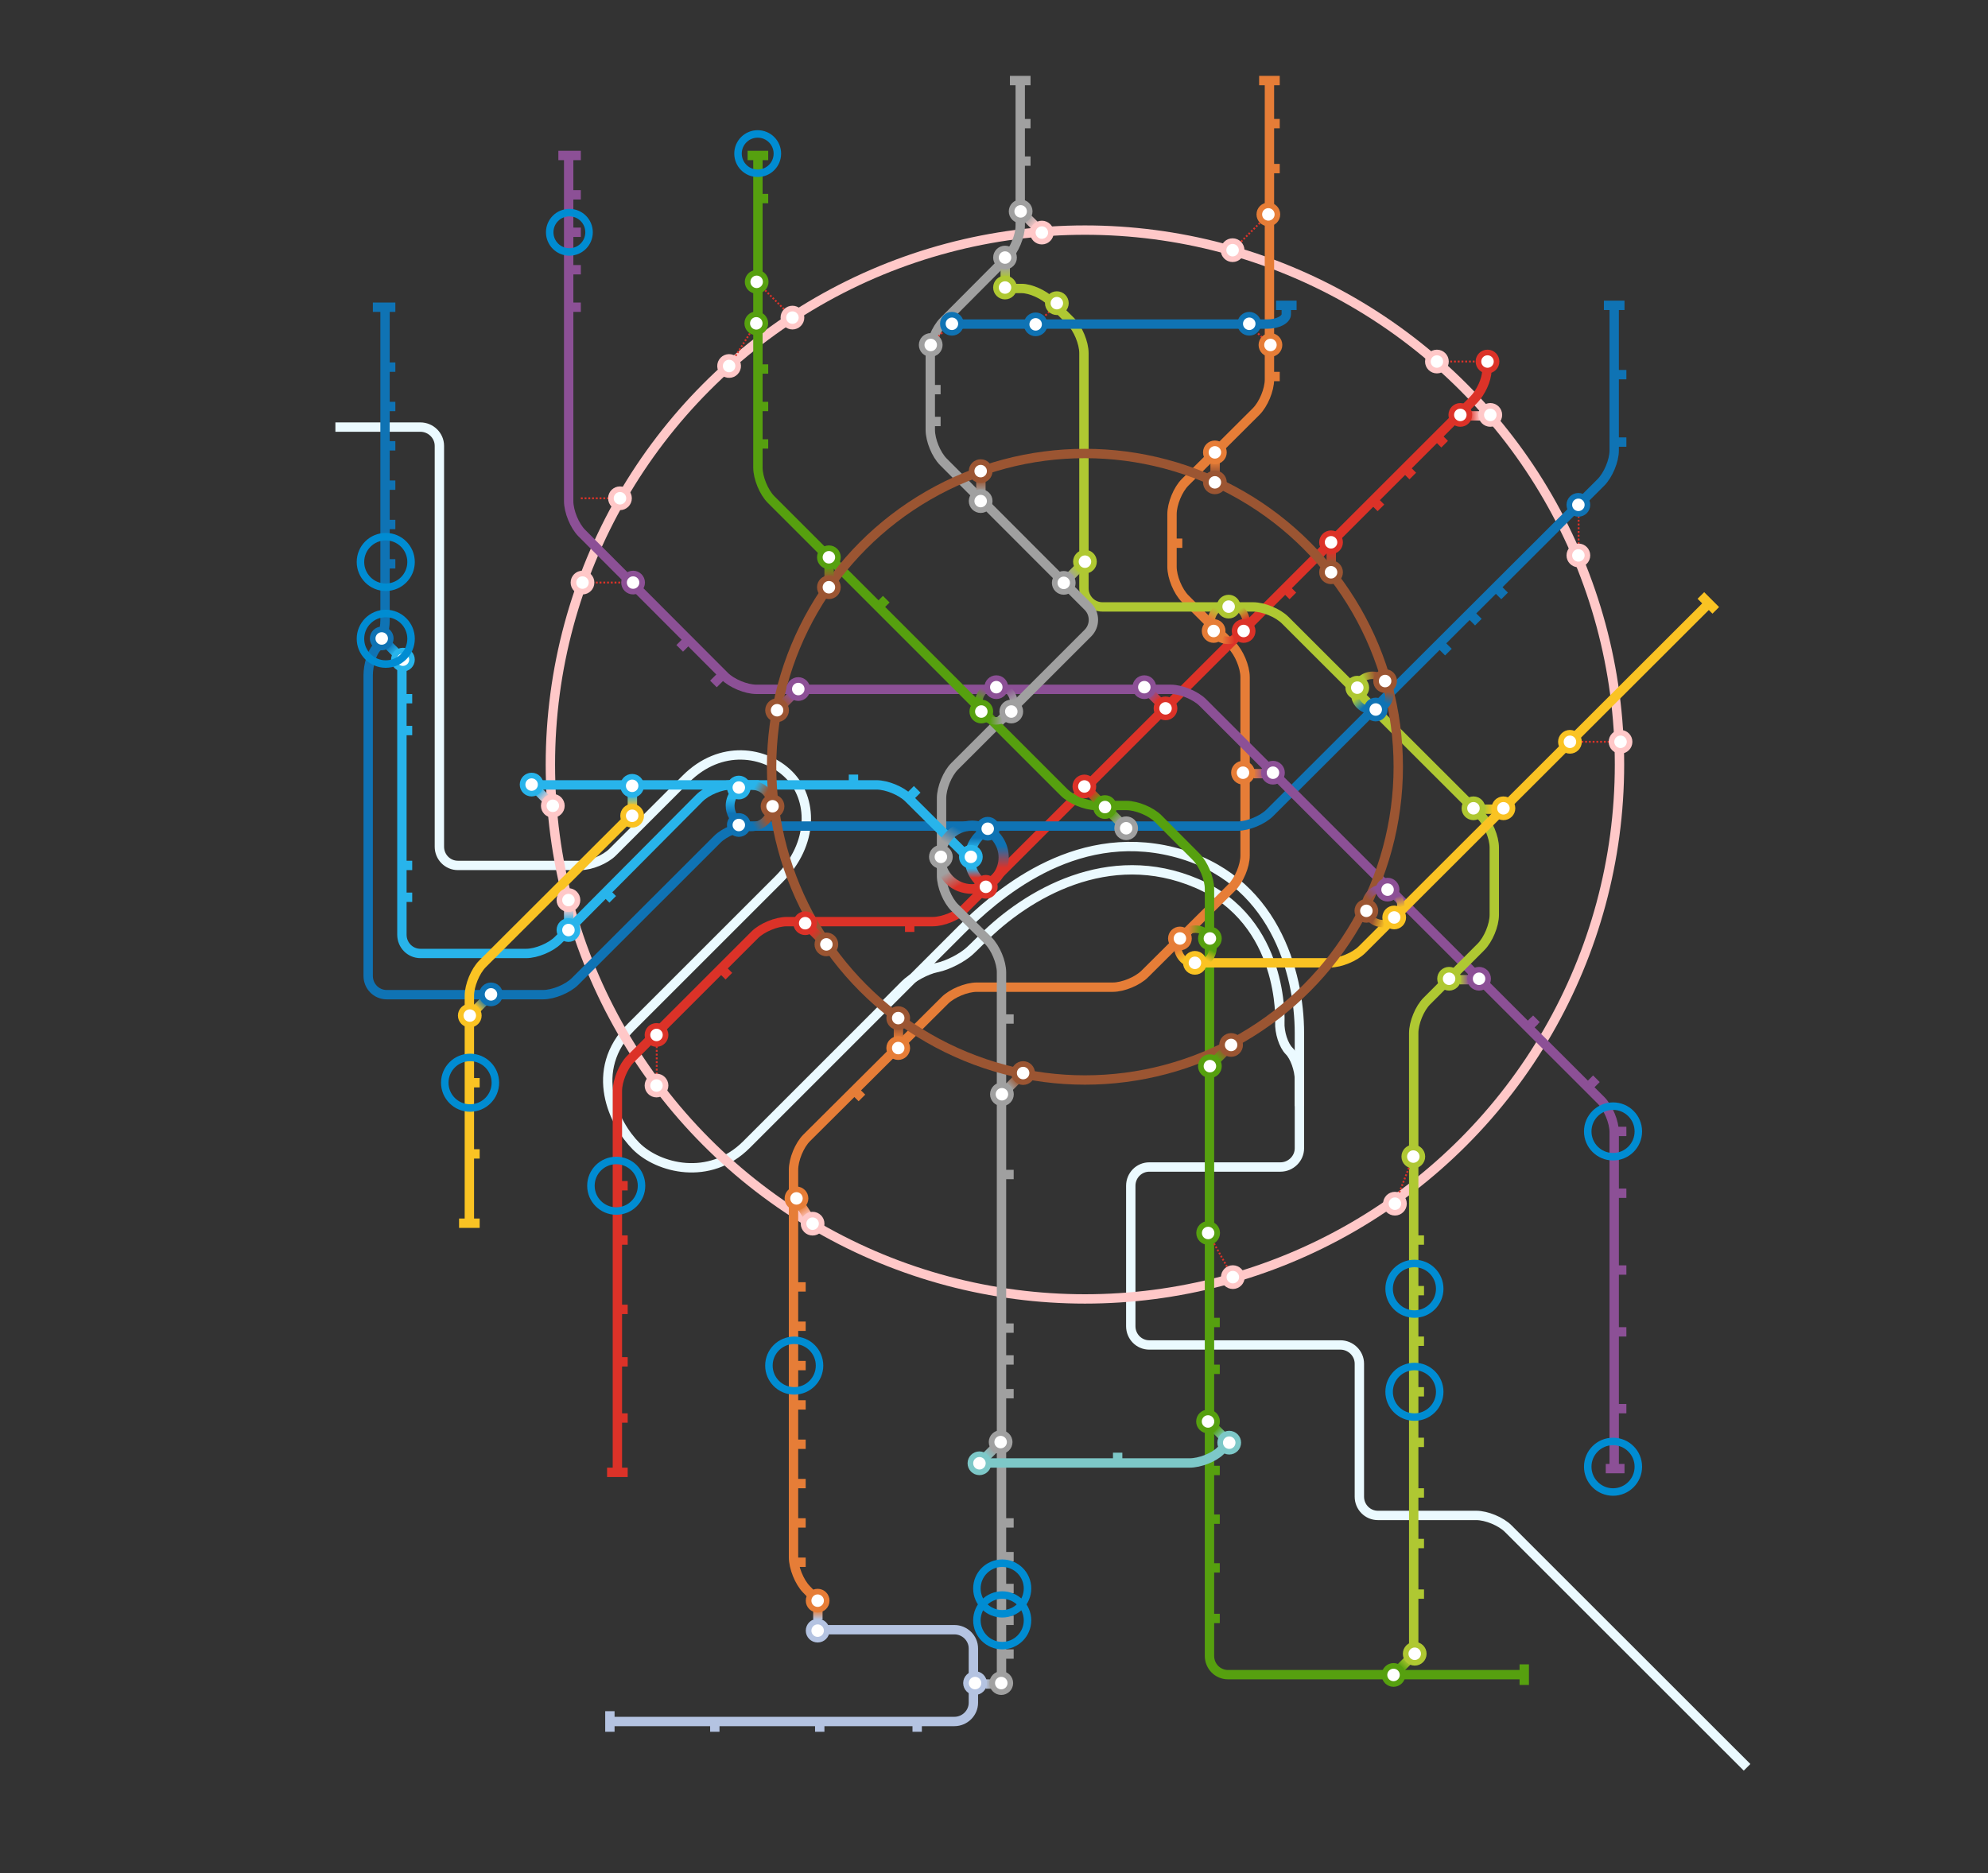 <?xml version="1.0" encoding="utf-8"?>
<!-- Generator: Adobe Illustrator 15.1.0, SVG Export Plug-In . SVG Version: 6.00 Build 0)  -->
<!DOCTYPE svg PUBLIC "-//W3C//DTD SVG 1.1//EN" "http://www.w3.org/Graphics/SVG/1.1/DTD/svg11.dtd">
<svg version="1.1" id="Layer_1" xmlns="http://www.w3.org/2000/svg" xmlns:xlink="http://www.w3.org/1999/xlink" x="0px" y="0px"
	 width="1061px" height="1000px" viewBox="1 -27.5 1061 1000" enable-background="new 1 -27.5 1061 1000" xml:space="preserve">
<rect x="1" y="-27.5" width="1061" height="1000" fill="#333333" stroke="none"/>
<g>
	<path fill="none" stroke="#EBFAFF" stroke-width="5" stroke-miterlimit="10" d="M180,200.5h45.382c5.5,0,10.118,4.5,10.118,10v214
		c0,5.5,4.382,10,9.882,10h65.5c5.5,0,13.182-3.182,17.071-7.071c0,0,28.641-28.641,39.145-39.145
		c18.488-18.488,42.346-14.796,54.952-2.191c12.606,12.605,13.865,36.556-5.462,55.882c-13.866,13.866-55.042,55.042-78.572,78.571
		c-23.53,23.529-9.244,52.103,2.521,63.866c11.765,11.764,39.076,18.906,58.824-0.841c19.748-19.747,96.218-96.22,114.285-114.286
		c18.068-18.067,59.756-55.462,113.537-42.018c53.781,13.445,67.316,64.706,67.316,96.639c0,31.932,0,61.593,0,61.593
		c0,5.5-4.618,10-10.118,10h-70c-5.5,0-9.882,4.5-9.882,10v75c0,5.5,4.382,10,9.882,10h102c5.5,0,10.118,4.5,10.118,10v71
		c0,5.5,4.382,10,9.882,10h52.5c5.5,0,13.183,3.182,17.071,7.071L933.41,915.969"/>
</g>
<g>
	<path fill="none" stroke="#EBFAFF" stroke-width="5" stroke-miterlimit="10" d="M694.5,563v-14c0-5.5-2.502-12.443-5.488-15.43
		c-2.985-2.987-5.231-9.924-4.954-15.417c0,0,2.715-53.91-44.346-74.078c-47.06-20.168-90.764,5.882-114.293,29.412
		c-4.622,4.622-6.904,6.703-6.904,6.703c-4.062,3.708-11.792,7.66-17.176,8.781l-0.59,0.123c-5.384,1.122-12.972,5.223-16.861,9.111
		l-10.517,10.576"/>
</g>
<g>
	<circle fill="none" stroke="#FFC8C8" stroke-width="5" stroke-miterlimit="10" cx="580.032" cy="380.63" r="285.294"/>
</g>
<g>
	<path fill="none" stroke="#B4C3E1" stroke-width="5" stroke-miterlimit="10" d="M326,891.5h184.382c5.5,0,10.118-4.5,10.118-10v-29
		c0-5.5-4.618-10-10.118-10H436"/>
</g>
<g>
	<path fill="none" stroke="#E67D37" stroke-width="5" stroke-miterlimit="10" d="M438.292,828.062c0,0-3.087-3.204-6.896-7.119
		c-3.811-3.916-6.896-11.62-6.896-17.12V597c0-5.5,3.131-13.174,7.03-17.053l73.735-73.396c3.899-3.879,11.561-7.053,17.061-7.053
		h72.557c5.5,0,13.188-3.175,17.086-7.056l46.389-46.135c3.896-3.881,7.145-11.556,7.145-17.056V334c0-5.5-3.244-13.18-7.135-17.065
		l-24.818-24.809c-3.892-3.886-7.047-11.565-7.047-17.065V247c0-5.5,3.127-13.178,7.021-17.062l37.867-37.736
		c3.896-3.884,7.11-11.562,7.11-17.062V16"/>
</g>
<g>
	<path fill="none" stroke="#DC3228" stroke-width="5" stroke-miterlimit="10" d="M794.5,162c0,0,0,3.825,0,8.5
		s-3.24,11.682-7.131,15.571L515.972,457.429c-3.889,3.89-11.601,7.071-17.101,7.071h-77.989c-5.5,0-13.184,3.181-17.075,7.067
		l-66.292,66.286c-3.891,3.888-7.016,11.567-7.016,17.067V758"/>
</g>
<g>
	<path fill="none" stroke="#0F73B4" stroke-width="5" stroke-miterlimit="10" d="M862.5,136v77c0,5.5-3.244,13.18-7.135,17.066
		L678.699,406.434c-3.893,3.887-11.605,7.066-17.105,7.066H400.882c-5.5,0-13.183,3.181-17.073,7.069l-75.895,75.86
		c-3.89,3.889-11.573,7.069-17.073,7.069h-83.46c-5.5,0-9.882-4.5-9.882-10V333c0-5.5,2.025-12.106,4.5-14.68
		c2.475-2.574,4.5-9.181,4.5-14.68V137"/>
</g>
<g>
	<path fill="none" stroke="#8C5096" stroke-width="5" stroke-miterlimit="10" d="M304.5,56v184c0,5.5,3.12,13.185,7.005,17.078
		l76.167,76.344c3.886,3.894,11.535,7.078,17.035,7.078h221.174c5.5,0,13.184,3.181,17.073,7.069l212.412,212.246
		c3.891,3.888,7.133,11.568,7.133,17.068V756"/>
</g>
<g>
	<path fill="none" stroke="#AFC832" stroke-width="5" stroke-miterlimit="10" d="M755.5,857V524c0-5.5,3.119-13.186,7.006-17.078
		l28.9-28.93c3.886-3.894,7.094-11.578,7.094-17.078V425c0-5.5-3.242-13.181-7.133-17.068L686.898,303.568
		c-3.891-3.888-11.604-7.068-17.104-7.068h-80.414c-5.5,0-9.882-4.5-9.882-10V161c0-5.5-3.241-13.182-7.131-17.07l-10.393-10.359
		c-3.89-3.889-10.98-7.07-15.724-7.07s-8.254,0-8.254,0"/>
</g>
<g>
	<path fill="none" stroke="#A0A0A0" stroke-width="5" stroke-miterlimit="10" d="M545.5,16v77c0,5.5-3.235,13.188-7.118,17.083
		l-33.853,34.003c-3.883,3.896-7.029,11.583-7.029,17.083V202c0,5.5,3.122,13.184,7.008,17.075l77.143,77.248
		c3.887,3.891,3.869,10.255-0.022,14.142l-71.104,71.082c-3.892,3.887-7.023,11.567-7.023,17.067V440
		c0,5.5,3.145,13.161,7.058,17.024l17.796,17.532c3.913,3.863,7.146,11.524,7.146,17.024V870"/>
</g>
<g>
	<path fill="none" stroke="#56A00F" stroke-width="5" stroke-miterlimit="10" d="M815,866.5H656.382c-5.5,0-9.882-4.5-9.882-10V447
		c0-5.5-3.23-13.193-7.105-17.096l-20.195-20.31c-3.875-3.901-11.575-7.096-17.075-7.096h-16.241c-5.5,0-13.183-3.181-17.073-7.069
		L412.514,239.155c-3.89-3.888-7.014-11.569-7.014-17.069V57"/>
</g>
<g>
	<path fill="none" stroke="#28B4EB" stroke-width="5" stroke-miterlimit="10" d="M518.954,431.416l-33.062-32.863
		c-3.898-3.879-11.618-7.053-17.118-7.053H286"/>
</g>
<g>
	<path fill="none" stroke="#28B4EB" stroke-width="5" stroke-miterlimit="10" d="M215.5,325v146.5c0,5.5,4.382,10,9.882,10h56.416
		c5.5,0,13.172-3.191,17.05-7.092l75.367-75.816c3.878-3.899,11.55-7.092,17.05-7.092H406"/>
</g>
<g>
	<path fill="none" stroke="#7DC8C8" stroke-width="5" stroke-miterlimit="10" d="M527,753.5h108.882
		c5.5,0,12.912-2.912,16.472-6.472c3.561-3.561,6.531-6.473,6.531-6.473"/>
</g>
<g>
	<path fill="none" stroke="#FAC323" stroke-width="5" stroke-miterlimit="10" d="M639,486.5h71.882c5.5,0,13.183-3.182,17.071-7.071
		l185.539-185.312"/>
</g>
<g>
	<path fill="none" stroke="#FAC323" stroke-width="5" stroke-miterlimit="10" d="M339.256,406.45l-80.707,80.562
		c-3.893,3.886-7.049,11.563-7.049,17.063V625"/>
</g>
<g>
	<circle fill="none" stroke="#9B5532" stroke-width="5" stroke-miterlimit="10" cx="580.033" cy="381.823" r="167.227"/>
</g>
<g>
	<path fill="none" stroke="#0F73B4" stroke-width="5" stroke-miterlimit="10" d="M511,145.5h166.382c5.5,0,10.118-2.362,10.118-5.25
		s0-5.25,0-5.25"/>
</g>
<line fill="none" stroke="#56A00F" stroke-width="5" stroke-miterlimit="10" x1="814.5" y1="861" x2="814.5" y2="872"/>
<line fill="none" stroke="#56A00F" stroke-width="5" stroke-miterlimit="10" x1="646" y1="809.5" x2="652" y2="809.5"/>
<line fill="none" stroke="#56A00F" stroke-width="5" stroke-miterlimit="10" x1="646" y1="836.5" x2="652" y2="836.5"/>
<line fill="none" stroke="#56A00F" stroke-width="5" stroke-miterlimit="10" x1="646" y1="783.5" x2="652" y2="783.5"/>
<line fill="none" stroke="#56A00F" stroke-width="5" stroke-miterlimit="10" x1="646" y1="757.5" x2="652" y2="757.5"/>
<line fill="none" stroke="#A0A0A0" stroke-width="5" stroke-miterlimit="10" x1="536" y1="855.5" x2="542" y2="855.5"/>
<line fill="none" stroke="#B4C3E1" stroke-width="5" stroke-miterlimit="10" x1="490.5" y1="897" x2="490.5" y2="891"/>
<line fill="none" stroke="#B4C3E1" stroke-width="5" stroke-miterlimit="10" x1="438.5" y1="897" x2="438.5" y2="891"/>
<line fill="none" stroke="#B4C3E1" stroke-width="5" stroke-miterlimit="10" x1="382.5" y1="897" x2="382.5" y2="891"/>
<line fill="none" stroke="#B4C3E1" stroke-width="5" stroke-miterlimit="10" x1="326.5" y1="897" x2="326.5" y2="886"/>
<line fill="none" stroke="#A0A0A0" stroke-width="5" stroke-miterlimit="10" x1="536" y1="837.5" x2="542" y2="837.5"/>
<line fill="none" stroke="#A0A0A0" stroke-width="5" stroke-miterlimit="10" x1="536" y1="820.5" x2="542" y2="820.5"/>
<line fill="none" stroke="#A0A0A0" stroke-width="5" stroke-miterlimit="10" x1="536" y1="803.5" x2="542" y2="803.5"/>
<line fill="none" stroke="#A0A0A0" stroke-width="5" stroke-miterlimit="10" x1="536" y1="785.5" x2="542" y2="785.5"/>
<line fill="none" stroke="#A0A0A0" stroke-width="5" stroke-miterlimit="10" x1="536" y1="716.5" x2="542" y2="716.5"/>
<line fill="none" stroke="#A0A0A0" stroke-width="5" stroke-miterlimit="10" x1="536" y1="698.5" x2="542" y2="698.5"/>
<line fill="none" stroke="#A0A0A0" stroke-width="5" stroke-miterlimit="10" x1="536" y1="681.5" x2="542" y2="681.5"/>
<line fill="none" stroke="#A0A0A0" stroke-width="5" stroke-miterlimit="10" x1="536" y1="599.5" x2="542" y2="599.5"/>
<line fill="none" stroke="#A0A0A0" stroke-width="5" stroke-miterlimit="10" x1="536" y1="516.5" x2="542" y2="516.5"/>
<line fill="none" stroke="#E67D37" stroke-width="5" stroke-miterlimit="10" x1="425" y1="659.5" x2="431" y2="659.5"/>
<line fill="none" stroke="#E67D37" stroke-width="5" stroke-miterlimit="10" x1="456.761" y1="554.379" x2="461.003" y2="558.621"/>
<line fill="none" stroke="#E67D37" stroke-width="5" stroke-miterlimit="10" x1="425" y1="680.5" x2="431" y2="680.5"/>
<line fill="none" stroke="#E67D37" stroke-width="5" stroke-miterlimit="10" x1="425" y1="701.5" x2="431" y2="701.5"/>
<line fill="none" stroke="#E67D37" stroke-width="5" stroke-miterlimit="10" x1="425" y1="722.5" x2="431" y2="722.5"/>
<line fill="none" stroke="#E67D37" stroke-width="5" stroke-miterlimit="10" x1="425" y1="743.5" x2="431" y2="743.5"/>
<line fill="none" stroke="#E67D37" stroke-width="5" stroke-miterlimit="10" x1="425" y1="764.5" x2="431" y2="764.5"/>
<line fill="none" stroke="#DC3228" stroke-width="5" stroke-miterlimit="10" x1="330" y1="729.5" x2="336" y2="729.5"/>
<line fill="none" stroke="#DC3228" stroke-width="5" stroke-miterlimit="10" x1="330" y1="699.5" x2="336" y2="699.5"/>
<line fill="none" stroke="#DC3228" stroke-width="5" stroke-miterlimit="10" x1="330" y1="671.5" x2="336" y2="671.5"/>
<line fill="none" stroke="#DC3228" stroke-width="5" stroke-miterlimit="10" x1="330" y1="634.5" x2="336" y2="634.5"/>
<g>
	<line fill="none" stroke="#DC3228" stroke-width="5" stroke-miterlimit="10" x1="330" y1="605.5" x2="336" y2="605.5"/>
</g>
<line fill="none" stroke="#DC3228" stroke-width="5" stroke-miterlimit="10" x1="385.761" y1="489.379" x2="390.003" y2="493.621"/>
<line fill="none" stroke="#28B4EB" stroke-width="5" stroke-miterlimit="10" x1="323.761" y1="448.379" x2="328.003" y2="452.621"/>
<line fill="none" stroke="#28B4EB" stroke-width="5" stroke-miterlimit="10" x1="215" y1="451.5" x2="221" y2="451.5"/>
<line fill="none" stroke="#28B4EB" stroke-width="5" stroke-miterlimit="10" x1="215" y1="434.5" x2="221" y2="434.5"/>
<line fill="none" stroke="#28B4EB" stroke-width="5" stroke-miterlimit="10" x1="215" y1="362.5" x2="221" y2="362.5"/>
<line fill="none" stroke="#28B4EB" stroke-width="5" stroke-miterlimit="10" x1="215" y1="345.5" x2="221" y2="345.5"/>
<line fill="none" stroke="#0F73B4" stroke-width="5" stroke-miterlimit="10" x1="206" y1="273.5" x2="212" y2="273.5"/>
<line fill="none" stroke="#0F73B4" stroke-width="5" stroke-miterlimit="10" x1="206" y1="252.5" x2="212" y2="252.5"/>
<line fill="none" stroke="#0F73B4" stroke-width="5" stroke-miterlimit="10" x1="206" y1="231.5" x2="212" y2="231.5"/>
<line fill="none" stroke="#0F73B4" stroke-width="5" stroke-miterlimit="10" x1="206" y1="210.5" x2="212" y2="210.5"/>
<line fill="none" stroke="#0F73B4" stroke-width="5" stroke-miterlimit="10" x1="206" y1="189.5" x2="212" y2="189.5"/>
<line fill="none" stroke="#0F73B4" stroke-width="5" stroke-miterlimit="10" x1="206" y1="168.5" x2="212" y2="168.5"/>
<line fill="none" stroke="#0F73B4" stroke-width="5" stroke-miterlimit="10" x1="200" y1="136.5" x2="212" y2="136.5"/>
<line fill="none" stroke="#8C5096" stroke-width="5" stroke-miterlimit="10" x1="305" y1="76.5" x2="311" y2="76.5"/>
<line fill="none" stroke="#8C5096" stroke-width="5" stroke-miterlimit="10" x1="305" y1="96.5" x2="311" y2="96.5"/>
<line fill="none" stroke="#8C5096" stroke-width="5" stroke-miterlimit="10" x1="305" y1="116.5" x2="311" y2="116.5"/>
<line fill="none" stroke="#8C5096" stroke-width="5" stroke-miterlimit="10" x1="305" y1="136.5" x2="311" y2="136.5"/>
<line fill="none" stroke="#8C5096" stroke-width="5" stroke-miterlimit="10" x1="363.761" y1="318.621" x2="368.003" y2="314.379"/>
<line fill="none" stroke="#8C5096" stroke-width="5" stroke-miterlimit="10" x1="381.761" y1="337.621" x2="386.003" y2="333.379"/>
<line fill="none" stroke="#8C5096" stroke-width="5" stroke-miterlimit="10" x1="815.761" y1="521.621" x2="820.003" y2="517.379"/>
<line fill="none" stroke="#8C5096" stroke-width="5" stroke-miterlimit="10" x1="299" y1="55.5" x2="311" y2="55.5"/>
<line fill="none" stroke="#28B4EB" stroke-width="5" stroke-miterlimit="10" x1="456.5" y1="386" x2="456.5" y2="392"/>
<line fill="none" stroke="#28B4EB" stroke-width="5" stroke-miterlimit="10" x1="490.503" y1="393.879" x2="486.261" y2="398.122"/>
<line fill="none" stroke="#DC3228" stroke-width="5" stroke-miterlimit="10" x1="486.5" y1="464" x2="486.5" y2="470"/>
<line fill="none" stroke="#DC3228" stroke-width="5" stroke-miterlimit="10" x1="325" y1="758.5" x2="336" y2="758.5"/>
<line fill="none" stroke="#FAC323" stroke-width="5" stroke-miterlimit="10" x1="251" y1="588.5" x2="257" y2="588.5"/>
<line fill="none" stroke="#FAC323" stroke-width="5" stroke-miterlimit="10" x1="251" y1="550.5" x2="257" y2="550.5"/>
<line fill="none" stroke="#FAC323" stroke-width="5" stroke-miterlimit="10" x1="246" y1="625.5" x2="257" y2="625.5"/>
<line fill="none" stroke="#E67D37" stroke-width="5" stroke-miterlimit="10" x1="425" y1="785.5" x2="431" y2="785.5"/>
<line fill="none" stroke="#E67D37" stroke-width="5" stroke-miterlimit="10" x1="425" y1="806.5" x2="431" y2="806.5"/>
<line fill="none" stroke="#7DC8C8" stroke-width="5" stroke-miterlimit="10" x1="597.5" y1="754" x2="597.5" y2="748"/>
<line fill="none" stroke="#56A00F" stroke-width="5" stroke-miterlimit="10" x1="646" y1="703.5" x2="652" y2="703.5"/>
<line fill="none" stroke="#56A00F" stroke-width="5" stroke-miterlimit="10" x1="646" y1="678.5" x2="652" y2="678.5"/>
<line fill="none" stroke="#AFC832" stroke-width="5" stroke-miterlimit="10" x1="755" y1="823.5" x2="761" y2="823.5"/>
<line fill="none" stroke="#AFC832" stroke-width="5" stroke-miterlimit="10" x1="755" y1="796.5" x2="761" y2="796.5"/>
<line fill="none" stroke="#AFC832" stroke-width="5" stroke-miterlimit="10" x1="755" y1="769.5" x2="761" y2="769.5"/>
<line fill="none" stroke="#AFC832" stroke-width="5" stroke-miterlimit="10" x1="755" y1="742.5" x2="761" y2="742.5"/>
<line fill="none" stroke="#AFC832" stroke-width="5" stroke-miterlimit="10" x1="755" y1="715.5" x2="761" y2="715.5"/>
<line fill="none" stroke="#AFC832" stroke-width="5" stroke-miterlimit="10" x1="755" y1="688.5" x2="761" y2="688.5"/>
<line fill="none" stroke="#AFC832" stroke-width="5" stroke-miterlimit="10" x1="755" y1="661.5" x2="761" y2="661.5"/>
<line fill="none" stroke="#AFC832" stroke-width="5" stroke-miterlimit="10" x1="755" y1="634.5" x2="761" y2="634.5"/>
<line fill="none" stroke="#8C5096" stroke-width="5" stroke-miterlimit="10" x1="863" y1="724.5" x2="869" y2="724.5"/>
<line fill="none" stroke="#8C5096" stroke-width="5" stroke-miterlimit="10" x1="863" y1="683.5" x2="869" y2="683.5"/>
<line fill="none" stroke="#8C5096" stroke-width="5" stroke-miterlimit="10" x1="863" y1="650.5" x2="869" y2="650.5"/>
<line fill="none" stroke="#8C5096" stroke-width="5" stroke-miterlimit="10" x1="863" y1="609.5" x2="869" y2="609.5"/>
<line fill="none" stroke="#8C5096" stroke-width="5" stroke-miterlimit="10" x1="863" y1="576.5" x2="869" y2="576.5"/>
<line fill="none" stroke="#8C5096" stroke-width="5" stroke-miterlimit="10" x1="848.761" y1="552.621" x2="853.003" y2="548.379"/>
<line fill="none" stroke="#8C5096" stroke-width="5" stroke-miterlimit="10" x1="816.761" y1="520.621" x2="821.003" y2="516.379"/>
<line fill="none" stroke="#0F73B4" stroke-width="5" stroke-miterlimit="10" x1="774.003" y1="320.622" x2="769.761" y2="316.379"/>
<line fill="none" stroke="#0F73B4" stroke-width="5" stroke-miterlimit="10" x1="790.003" y1="304.622" x2="785.761" y2="300.379"/>
<line fill="none" stroke="#0F73B4" stroke-width="5" stroke-miterlimit="10" x1="804.003" y1="290.622" x2="799.761" y2="286.379"/>
<line fill="none" stroke="#FAC323" stroke-width="5" stroke-miterlimit="10" x1="916.715" y1="298.333" x2="908.761" y2="290.379"/>
<line fill="none" stroke="#0F73B4" stroke-width="5" stroke-miterlimit="10" x1="869" y1="208.5" x2="863" y2="208.5"/>
<line fill="none" stroke="#0F73B4" stroke-width="5" stroke-miterlimit="10" x1="869" y1="172.5" x2="863" y2="172.5"/>
<line fill="none" stroke="#0F73B4" stroke-width="5" stroke-miterlimit="10" x1="693" y1="135.5" x2="682" y2="135.5"/>
<line fill="none" stroke="#DC3228" stroke-width="5" stroke-miterlimit="10" x1="691.003" y1="290.622" x2="686.761" y2="286.379"/>
<line fill="none" stroke="#DC3228" stroke-width="5" stroke-miterlimit="10" x1="738.003" y1="243.622" x2="733.761" y2="239.379"/>
<line fill="none" stroke="#E67D37" stroke-width="5" stroke-miterlimit="10" x1="632" y1="262.5" x2="626" y2="262.5"/>
<line fill="none" stroke="#E67D37" stroke-width="5" stroke-miterlimit="10" x1="684" y1="173.5" x2="678" y2="173.5"/>
<line fill="none" stroke="#E67D37" stroke-width="5" stroke-miterlimit="10" x1="684" y1="62.5" x2="678" y2="62.5"/>
<line fill="none" stroke="#E67D37" stroke-width="5" stroke-miterlimit="10" x1="684" y1="38.5" x2="678" y2="38.5"/>
<line fill="none" stroke="#E67D37" stroke-width="5" stroke-miterlimit="10" x1="684" y1="15.5" x2="673" y2="15.5"/>
<line fill="none" stroke="#0F73B4" stroke-width="5" stroke-miterlimit="10" x1="868" y1="135.5" x2="857" y2="135.5"/>
<line fill="none" stroke="#A0A0A0" stroke-width="5" stroke-miterlimit="10" x1="551" y1="38.5" x2="545" y2="38.5"/>
<line fill="none" stroke="#A0A0A0" stroke-width="5" stroke-miterlimit="10" x1="551" y1="58.5" x2="545" y2="58.5"/>
<line fill="none" stroke="#A0A0A0" stroke-width="5" stroke-miterlimit="10" x1="503" y1="180.5" x2="497" y2="180.5"/>
<line fill="none" stroke="#A0A0A0" stroke-width="5" stroke-miterlimit="10" x1="503" y1="197.5" x2="497" y2="197.5"/>
<line fill="none" stroke="#56A00F" stroke-width="5" stroke-miterlimit="10" x1="411" y1="189.5" x2="405" y2="189.5"/>
<line fill="none" stroke="#56A00F" stroke-width="5" stroke-miterlimit="10" x1="411" y1="209.5" x2="405" y2="209.5"/>
<line fill="none" stroke="#56A00F" stroke-width="5" stroke-miterlimit="10" x1="474.003" y1="292.378" x2="469.761" y2="296.621"/>
<line fill="none" stroke="#56A00F" stroke-width="5" stroke-miterlimit="10" x1="411" y1="169.5" x2="405" y2="169.5"/>
<line fill="none" stroke="#56A00F" stroke-width="5" stroke-miterlimit="10" x1="411" y1="78.5" x2="405" y2="78.5"/>
<line fill="none" stroke="#56A00F" stroke-width="5" stroke-miterlimit="10" x1="411" y1="55.5" x2="400" y2="55.5"/>
<line fill="none" stroke="#A0A0A0" stroke-width="5" stroke-miterlimit="10" x1="551" y1="15.5" x2="540" y2="15.5"/>
<line fill="none" stroke="#DC3228" stroke-width="5" stroke-miterlimit="10" x1="755.003" y1="226.622" x2="750.761" y2="222.379"/>
<line fill="none" stroke="#DC3228" stroke-width="5" stroke-miterlimit="10" x1="772.003" y1="209.622" x2="767.761" y2="205.379"/>
<line fill="none" stroke="#8C5096" stroke-width="5" stroke-miterlimit="10" x1="858" y1="756.5" x2="868" y2="756.5"/>
<linearGradient id="SVGID_1_" gradientUnits="userSpaceOnUse" x1="803.5" y1="-172.931" x2="803.5" y2="-167.931" gradientTransform="matrix(1 0 0 -1 -366 664.068)">
	<stop  offset="0" style="stop-color:#B4C3E1"/>
	<stop  offset="1" style="stop-color:#E67D37"/>
</linearGradient>
<rect x="435" y="832" fill="url(#SVGID_1_)" width="5" height="5"/>
<circle fill="#FFFFFF" stroke="#E67D37" stroke-width="3" stroke-miterlimit="10" cx="437.382" cy="827" r="4.833"/>
<circle fill="#FFFFFF" stroke="#B4C3E1" stroke-width="3" stroke-miterlimit="10" cx="437.382" cy="843" r="4.833"/>
<linearGradient id="SVGID_2_" gradientUnits="userSpaceOnUse" x1="1430.5" y1="-292" x2="1430.5" y2="-286" gradientTransform="matrix(-1 0 0 1 1911 813)">
	<stop  offset="0" style="stop-color:#9B5532"/>
	<stop  offset="1" style="stop-color:#E67D37"/>
</linearGradient>
<rect x="478" y="521" fill="url(#SVGID_2_)" width="5" height="6"/>
<circle fill="#FFFFFF" stroke="#E67D37" stroke-width="3" stroke-miterlimit="10" cx="480.382" cy="532.001" r="4.833"/>
<circle fill="#FFFFFF" stroke="#9B5532" stroke-width="3" stroke-miterlimit="10" cx="480.382" cy="516.001" r="4.833"/>
<linearGradient id="SVGID_3_" gradientUnits="userSpaceOnUse" x1="603.496" y1="-204.932" x2="603.496" y2="-198.932" gradientTransform="matrix(1 0 0 -1 46.004 20.068)">
	<stop  offset="0" style="stop-color:#9B5532"/>
	<stop  offset="1" style="stop-color:#E67D37"/>
</linearGradient>
<rect x="647" y="219" fill="url(#SVGID_3_)" width="5" height="6"/>
<circle fill="#FFFFFF" stroke="#E67D37" stroke-width="3" stroke-miterlimit="10" cx="649.384" cy="213.999" r="4.833"/>
<circle fill="#FFFFFF" stroke="#9B5532" stroke-width="3" stroke-miterlimit="10" cx="649.384" cy="229.999" r="4.833"/>
<linearGradient id="SVGID_4_" gradientUnits="userSpaceOnUse" x1="1111.532" y1="-81.961" x2="1111.532" y2="-75.961" gradientTransform="matrix(-4.371139e-08 -1 -1 4.371139e-08 594.038 1497.033)">
	<stop  offset="0" style="stop-color:#8C5096"/>
	<stop  offset="1" style="stop-color:#E67D37"/>
</linearGradient>
<rect x="670" y="383" fill="url(#SVGID_4_)" width="6" height="5"/>
<circle fill="#FFFFFF" stroke="#E67D37" stroke-width="3" stroke-miterlimit="10" cx="664.384" cy="384.999" r="4.833"/>
<circle fill="#FFFFFF" stroke="#8C5096" stroke-width="3" stroke-miterlimit="10" cx="680.384" cy="384.999" r="4.833"/>
<linearGradient id="SVGID_5_" gradientUnits="userSpaceOnUse" x1="723.499" y1="-54.932" x2="723.499" y2="-48.932" gradientTransform="matrix(1 0 0 -1 -279.999 226.068)">
	<stop  offset="0" style="stop-color:#9B5532"/>
	<stop  offset="1" style="stop-color:#56A00F"/>
</linearGradient>
<rect x="441" y="275" fill="url(#SVGID_5_)" width="5" height="6"/>
<circle fill="#FFFFFF" stroke="#56A00F" stroke-width="3" stroke-miterlimit="10" cx="443.383" cy="269.999" r="4.833"/>
<circle fill="#FFFFFF" stroke="#9B5532" stroke-width="3" stroke-miterlimit="10" cx="443.383" cy="285.999" r="4.833"/>
<linearGradient id="SVGID_6_" gradientUnits="userSpaceOnUse" x1="1434.5" y1="-357.998" x2="1434.5" y2="-351.998" gradientTransform="matrix(-1 0 0 1 1959 586.999)">
	<stop  offset="0" style="stop-color:#9B5532"/>
	<stop  offset="1" style="stop-color:#A0A0A0"/>
</linearGradient>
<rect x="522" y="229" fill="url(#SVGID_6_)" width="5" height="6"/>
<circle fill="#FFFFFF" stroke="#A0A0A0" stroke-width="3" stroke-miterlimit="10" cx="524.383" cy="240" r="4.833"/>
<circle fill="#FFFFFF" stroke="#9B5532" stroke-width="3" stroke-miterlimit="10" cx="524.383" cy="224" r="4.833"/>
<line fill="none" stroke="#DC3228" stroke-miterlimit="10" stroke-dasharray="1" x1="505.271" y1="148.645" x2="501.028" y2="152.888"/>
<circle fill="#FFFFFF" stroke="#A0A0A0" stroke-width="3" stroke-miterlimit="10" cx="497.726" cy="156.656" r="4.833"/>
<circle fill="#FFFFFF" stroke="#0F73B4" stroke-width="3" stroke-miterlimit="10" cx="509.04" cy="145.342" r="4.833"/>
<line fill="none" stroke="#DC3228" stroke-miterlimit="10" stroke-dasharray="1" x1="557.495" y1="142.353" x2="561.737" y2="138.109"/>
<circle fill="#FFFFFF" stroke="#AFC832" stroke-width="3" stroke-miterlimit="10" cx="565.04" cy="134.341" r="4.834"/>
<circle fill="#FFFFFF" stroke="#0F73B4" stroke-width="3" stroke-miterlimit="10" cx="553.726" cy="145.655" r="4.833"/>
<line fill="none" stroke="#DC3228" stroke-miterlimit="10" stroke-dasharray="1" x1="671.028" y1="149.111" x2="675.271" y2="153.353"/>
<circle fill="#FFFFFF" stroke="#E67D37" stroke-width="3" stroke-miterlimit="10" cx="679.04" cy="156.656" r="4.833"/>
<circle fill="#FFFFFF" stroke="#0F73B4" stroke-width="3" stroke-miterlimit="10" cx="667.726" cy="145.341" r="4.833"/>
<linearGradient id="SVGID_7_" gradientUnits="userSpaceOnUse" x1="777.499" y1="-28.933" x2="777.499" y2="-22.933" gradientTransform="matrix(1 0 0 -1 -239.999 92.067)">
	<stop  offset="0" style="stop-color:#AFC832"/>
	<stop  offset="1" style="stop-color:#A0A0A0"/>
</linearGradient>
<rect x="535" y="115" fill="url(#SVGID_7_)" width="5" height="6"/>
<circle fill="#FFFFFF" stroke="#A0A0A0" stroke-width="3" stroke-miterlimit="10" cx="537.383" cy="109.998" r="4.833"/>
<circle fill="#FFFFFF" stroke="#AFC832" stroke-width="3" stroke-miterlimit="10" cx="537.383" cy="125.998" r="4.833"/>
<linearGradient id="SVGID_8_" gradientUnits="userSpaceOnUse" x1="1013.698" y1="221.707" x2="1013.698" y2="227.708" gradientTransform="matrix(0.707 -0.707 -0.707 -0.707 -6.511 966.678)">
	<stop  offset="0" style="stop-color:#FFC8C8"/>
	<stop  offset="1" style="stop-color:#A0A0A0"/>
</linearGradient>
<polygon fill="url(#SVGID_8_)" points="555.271,91.354 551.737,94.89 547.494,90.647 551.03,87.111 "/>
<circle fill="#FFFFFF" stroke="#A0A0A0" stroke-width="3" stroke-miterlimit="10" cx="545.726" cy="85.341" r="4.833"/>
<circle fill="#FFFFFF" stroke="#FFC8C8" stroke-width="3" stroke-miterlimit="10" cx="557.04" cy="96.655" r="4.834"/>
<linearGradient id="SVGID_9_" gradientUnits="userSpaceOnUse" x1="1530.085" y1="-105.551" x2="1530.085" y2="-99.55" gradientTransform="matrix(-0.707 -0.707 -0.707 0.707 1583.792 1432.44)">
	<stop  offset="0" style="stop-color:#AFC832"/>
	<stop  offset="1" style="stop-color:#A0A0A0"/>
</linearGradient>
<polygon fill="url(#SVGID_9_)" points="574.739,274.109 578.274,277.645 574.032,281.888 570.496,278.352 "/>
<circle fill="#FFFFFF" stroke="#A0A0A0" stroke-width="3" stroke-miterlimit="10" cx="568.726" cy="283.656" r="4.833"/>
<circle fill="#FFFFFF" stroke="#AFC832" stroke-width="3" stroke-miterlimit="10" cx="580.04" cy="272.342" r="4.834"/>
<linearGradient id="SVGID_10_" gradientUnits="userSpaceOnUse" x1="1590.19" y1="50.714" x2="1590.19" y2="56.714" gradientTransform="matrix(-0.707 -0.707 -0.707 0.707 1583.792 1432.44)">
	<stop  offset="0" style="stop-color:#8C5096"/>
	<stop  offset="1" style="stop-color:#9B5532"/>
</linearGradient>
<polygon fill="url(#SVGID_10_)" points="421.739,342.109 425.274,345.645 421.032,349.888 417.496,346.352 "/>
<circle fill="#FFFFFF" stroke="#9B5532" stroke-width="3" stroke-miterlimit="10" cx="415.726" cy="351.656" r="4.833"/>
<circle fill="#FFFFFF" stroke="#8C5096" stroke-width="3" stroke-miterlimit="10" cx="427.04" cy="340.342" r="4.834"/>
<linearGradient id="SVGID_11_" gradientUnits="userSpaceOnUse" x1="1572.5" y1="-416" x2="1572.5" y2="-410" gradientTransform="matrix(-1 0 0 1 1911 813)">
	<stop  offset="0" style="stop-color:#28B4EB"/>
	<stop  offset="1" style="stop-color:#FAC323"/>
</linearGradient>
<rect x="336" y="397" fill="url(#SVGID_11_)" width="5" height="6"/>
<circle fill="#FFFFFF" stroke="#FAC323" stroke-width="3" stroke-miterlimit="10" cx="338.382" cy="408.001" r="4.833"/>
<circle fill="#FFFFFF" stroke="#28B4EB" stroke-width="3" stroke-miterlimit="10" cx="338.382" cy="392.001" r="4.833"/>
<linearGradient id="SVGID_12_" gradientUnits="userSpaceOnUse" x1="1387.793" y1="-596.041" x2="1387.793" y2="-590.04" gradientTransform="matrix(-0.707 0.707 0.707 0.707 1691.033 -164.965)">
	<stop  offset="0" style="stop-color:#28B4EB"/>
	<stop  offset="1" style="stop-color:#FFC8C8"/>
</linearGradient>
<polygon fill="url(#SVGID_12_)" points="286.493,396.647 290.028,393.111 294.271,397.354 290.735,400.89 "/>
<circle fill="#FFFFFF" stroke="#FFC8C8" stroke-width="3" stroke-miterlimit="10" cx="296.04" cy="402.658" r="4.833"/>
<circle fill="#FFFFFF" stroke="#28B4EB" stroke-width="3" stroke-miterlimit="10" cx="284.726" cy="391.344" r="4.833"/>
<linearGradient id="SVGID_13_" gradientUnits="userSpaceOnUse" x1="921.842" y1="1.881" x2="921.842" y2="7.881" gradientTransform="matrix(1 0 0 -1 -617.342 465.881)">
	<stop  offset="0" style="stop-color:#28B4EB"/>
	<stop  offset="1" style="stop-color:#FFC8C8"/>
</linearGradient>
<rect x="302" y="458" fill="url(#SVGID_13_)" width="5" height="6"/>
<circle fill="#FFFFFF" stroke="#FFC8C8" stroke-width="3" stroke-miterlimit="10" cx="304.382" cy="452.999" r="4.833"/>
<circle fill="#FFFFFF" stroke="#28B4EB" stroke-width="3" stroke-miterlimit="10" cx="304.382" cy="468.999" r="4.833"/>
<linearGradient id="SVGID_14_" gradientUnits="userSpaceOnUse" x1="1523.432" y1="-309.397" x2="1523.432" y2="-303.398" gradientTransform="matrix(-0.843 0.538 0.538 0.843 1879.566 58.023)">
	<stop  offset="0" style="stop-color:#E67D37"/>
	<stop  offset="1" style="stop-color:#FFC8C8"/>
</linearGradient>
<polygon fill="url(#SVGID_14_)" points="426.661,617.815 430.876,615.127 434.103,620.185 429.887,622.874 "/>
<circle fill="#FFFFFF" stroke="#FFC8C8" stroke-width="3" stroke-miterlimit="10" cx="434.685" cy="625.746" r="4.833"/>
<circle fill="#FFFFFF" stroke="#E67D37" stroke-width="3" stroke-miterlimit="10" cx="426.08" cy="612.256" r="4.833"/>
<linearGradient id="SVGID_15_" gradientUnits="userSpaceOnUse" x1="1433.49" y1="-699.884" x2="1433.49" y2="-694.885" gradientTransform="matrix(-0.707 0.707 0.79 0.79 2216.392 274.769)">
	<stop  offset="0" style="stop-color:#56A00F"/>
	<stop  offset="1" style="stop-color:#7DC8C8"/>
</linearGradient>
<polygon fill="url(#SVGID_15_)" points="647.785,736.938 651.321,733.401 655.273,737.354 651.737,740.89 "/>
<circle fill="#FFFFFF" stroke="#7DC8C8" stroke-width="3" stroke-miterlimit="10" cx="657.041" cy="742.658" r="4.833"/>
<circle fill="#FFFFFF" stroke="#56A00F" stroke-width="3" stroke-miterlimit="10" cx="645.727" cy="731.344" r="4.833"/>
<linearGradient id="SVGID_16_" gradientUnits="userSpaceOnUse" x1="1397.428" y1="-1004.138" x2="1397.428" y2="-999.138" gradientTransform="matrix(-0.707 0.707 0.79 0.79 2216.392 274.769)">
	<stop  offset="0" style="stop-color:#DC3228"/>
	<stop  offset="1" style="stop-color:#9B5532"/>
</linearGradient>
<polygon fill="url(#SVGID_16_)" points="432.785,470.938 436.321,467.401 440.273,471.354 436.737,474.89 "/>
<circle fill="#FFFFFF" stroke="#9B5532" stroke-width="3" stroke-miterlimit="10" cx="442.041" cy="476.658" r="4.833"/>
<circle fill="#FFFFFF" stroke="#DC3228" stroke-width="3" stroke-miterlimit="10" cx="430.727" cy="465.344" r="4.833"/>
<g>
	<g>
		<line fill="none" stroke="#DC3228" stroke-miterlimit="10" x1="790" y1="165.5" x2="789" y2="165.5"/>
		<line fill="none" stroke="#DC3228" stroke-miterlimit="10" stroke-dasharray="1,1" x1="788" y1="165.5" x2="774" y2="165.5"/>
		<line fill="none" stroke="#DC3228" stroke-miterlimit="10" x1="773" y1="165.5" x2="773" y2="165.5"/>
	</g>
</g>
<circle fill="#FFFFFF" stroke="#FFC8C8" stroke-width="3" stroke-miterlimit="10" cx="767.882" cy="165.503" r="4.833"/>
<circle fill="#FFFFFF" stroke="#DC3228" stroke-width="3" stroke-miterlimit="10" cx="794.882" cy="165.503" r="4.833"/>
<g>
	<g>
		<line fill="none" stroke="#DC3228" stroke-miterlimit="10" x1="351.5" y1="530" x2="351.5" y2="531"/>
		<line fill="none" stroke="#DC3228" stroke-miterlimit="10" stroke-dasharray="1,1" x1="351.5" y1="531" x2="351.5" y2="546"/>
		<line fill="none" stroke="#DC3228" stroke-miterlimit="10" x1="351.5" y1="547" x2="351.5" y2="547"/>
	</g>
</g>
<circle fill="#FFFFFF" stroke="#FFC8C8" stroke-width="3" stroke-miterlimit="10" cx="351.382" cy="552.003" r="4.833"/>
<circle fill="#FFFFFF" stroke="#DC3228" stroke-width="3" stroke-miterlimit="10" cx="351.382" cy="525.003" r="4.833"/>
<g>
	<g>
		<line fill="none" stroke="#DC3228" stroke-miterlimit="10" x1="843.5" y1="247" x2="843.5" y2="248"/>
		<line fill="none" stroke="#DC3228" stroke-miterlimit="10" stroke-dasharray="1,1" x1="843.5" y1="248" x2="843.5" y2="263"/>
		<line fill="none" stroke="#DC3228" stroke-miterlimit="10" x1="843.5" y1="264" x2="843.5" y2="264"/>
	</g>
</g>
<circle fill="#FFFFFF" stroke="#FFC8C8" stroke-width="3" stroke-miterlimit="10" cx="843.383" cy="269.004" r="4.833"/>
<circle fill="#FFFFFF" stroke="#0F73B4" stroke-width="3" stroke-miterlimit="10" cx="843.383" cy="242.004" r="4.833"/>
<g>
	<g>
		<line fill="none" stroke="#DC3228" stroke-miterlimit="10" x1="844" y1="368.5" x2="844" y2="368.5"/>
		<line fill="none" stroke="#DC3228" stroke-miterlimit="10" stroke-dasharray="1,1" x1="845" y1="368.5" x2="860" y2="368.5"/>
		<line fill="none" stroke="#DC3228" stroke-miterlimit="10" x1="860" y1="368.5" x2="861" y2="368.5"/>
	</g>
</g>
<circle fill="#FFFFFF" stroke="#FFC8C8" stroke-width="3" stroke-miterlimit="10" cx="865.882" cy="368.503" r="4.833"/>
<circle fill="#FFFFFF" stroke="#FAC323" stroke-width="3" stroke-miterlimit="10" cx="838.882" cy="368.503" r="4.833"/>
<g>
	<g>
		<line fill="none" stroke="#DC3228" stroke-miterlimit="10" x1="753.47" y1="594.583" x2="753.288" y2="595.049"/>
		
			<line fill="none" stroke="#DC3228" stroke-miterlimit="10" stroke-dasharray="0.941,0.941" x1="752.946" y1="595.926" x2="747.644" y2="609.516"/>
		<line fill="none" stroke="#DC3228" stroke-miterlimit="10" x1="747.473" y1="609.954" x2="747.291" y2="610.42"/>
	</g>
</g>
<circle fill="#FFFFFF" stroke="#FFC8C8" stroke-width="3" stroke-miterlimit="10" cx="745.474" cy="615.08" r="4.833"/>
<circle fill="#FFFFFF" stroke="#AFC832" stroke-width="3" stroke-miterlimit="10" cx="755.289" cy="589.927" r="4.833"/>
<g>
	<g>
		<line fill="none" stroke="#DC3228" stroke-miterlimit="10" x1="648.231" y1="635.084" x2="648.476" y2="635.521"/>
		
			<line fill="none" stroke="#DC3228" stroke-miterlimit="10" stroke-dasharray="0.941,0.941" x1="648.935" y1="636.342" x2="656.055" y2="649.074"/>
		<line fill="none" stroke="#DC3228" stroke-miterlimit="10" x1="656.284" y1="649.484" x2="656.528" y2="649.921"/>
	</g>
</g>
<circle fill="#FFFFFF" stroke="#FFC8C8" stroke-width="3" stroke-miterlimit="10" cx="658.97" cy="654.286" r="4.833"/>
<circle fill="#FFFFFF" stroke="#56A00F" stroke-width="3" stroke-miterlimit="10" cx="645.793" cy="630.72" r="4.833"/>
<g>
	<g>
		<line fill="none" stroke="#DC3228" stroke-miterlimit="10" x1="674.394" y1="90.492" x2="674.04" y2="90.846"/>
		
			<line fill="none" stroke="#DC3228" stroke-miterlimit="10" stroke-dasharray="0.941,0.941" x1="673.375" y1="91.511" x2="663.06" y2="101.827"/>
		<line fill="none" stroke="#DC3228" stroke-miterlimit="10" x1="662.727" y1="102.16" x2="662.373" y2="102.513"/>
	</g>
</g>
<circle fill="#FFFFFF" stroke="#FFC8C8" stroke-width="3" stroke-miterlimit="10" cx="658.836" cy="106.051" r="4.833"/>
<circle fill="#FFFFFF" stroke="#E67D37" stroke-width="3" stroke-miterlimit="10" cx="677.929" cy="86.958" r="4.833"/>
<g>
	<g>
		<line fill="none" stroke="#DC3228" stroke-miterlimit="10" x1="310" y1="238.5" x2="310" y2="238.5"/>
		<line fill="none" stroke="#DC3228" stroke-miterlimit="10" stroke-dasharray="1,1" x1="311" y1="238.5" x2="326" y2="238.5"/>
		<line fill="none" stroke="#DC3228" stroke-miterlimit="10" x1="326" y1="238.5" x2="327" y2="238.5"/>
	</g>
</g>
<circle fill="#FFFFFF" stroke="#FFC8C8" stroke-width="3" stroke-miterlimit="10" cx="331.882" cy="238.502" r="4.833"/>
<path fill="none" stroke="#008CD2" stroke-width="4" stroke-miterlimit="10" d="M304.883,107.002
	c-5.805,0-10.505-4.701-10.503-10.502c-0.002-5.8,4.698-10.501,10.503-10.498c5.798-0.003,10.5,4.699,10.5,10.5
	C315.381,102.301,310.68,107.001,304.883,107.002z"/>
<path fill="none" stroke="#008CD2" stroke-width="4" stroke-miterlimit="10" d="M405.383,65.002
	c-5.805,0-10.505-4.701-10.503-10.502c-0.002-5.8,4.698-10.501,10.503-10.498c5.798-0.003,10.5,4.699,10.5,10.5
	C415.881,60.301,411.18,65.001,405.383,65.002z"/>
<path fill="none" stroke="#008CD2" stroke-width="4" stroke-miterlimit="10" d="M206.883,286.002
	c-7.463,0-13.507-6.044-13.504-13.503c-0.003-7.456,6.041-13.501,13.504-13.497c7.455-0.004,13.5,6.042,13.501,13.5
	C220.381,279.957,214.336,286.001,206.883,286.002z"/>
<g>
	<g>
		<line fill="none" stroke="#DC3228" stroke-miterlimit="10" x1="334" y1="283.5" x2="333" y2="283.5"/>
		<line fill="none" stroke="#DC3228" stroke-miterlimit="10" stroke-dasharray="1,1" x1="332" y1="283.5" x2="318" y2="283.5"/>
		<line fill="none" stroke="#DC3228" stroke-miterlimit="10" x1="317" y1="283.5" x2="317" y2="283.5"/>
	</g>
</g>
<circle fill="#FFFFFF" stroke="#FFC8C8" stroke-width="3" stroke-miterlimit="10" cx="311.881" cy="283.502" r="4.833"/>
<circle fill="#FFFFFF" stroke="#8C5096" stroke-width="3" stroke-miterlimit="10" cx="338.881" cy="283.502" r="4.833"/>
<g>
	<g>
		<line fill="none" stroke="#DC3228" stroke-miterlimit="10" x1="408.369" y1="126.49" x2="408.723" y2="126.843"/>
		
			<line fill="none" stroke="#DC3228" stroke-miterlimit="10" stroke-dasharray="0.941,0.941" x1="409.388" y1="127.509" x2="419.704" y2="137.824"/>
		<line fill="none" stroke="#DC3228" stroke-miterlimit="10" x1="420.037" y1="138.157" x2="420.39" y2="138.511"/>
	</g>
</g>
<path fill="#FFFFFF" stroke="#FFC8C8" stroke-width="3" stroke-miterlimit="10" d="M420.51,145.464
	c-1.888-1.888-1.888-4.948,0-6.836c1.888-1.887,4.947-1.887,6.835,0.001c1.889,1.885,1.889,4.947,0,6.835
	C425.458,147.352,422.397,147.352,420.51,145.464z"/>
<circle fill="#FFFFFF" stroke="#56A00F" stroke-width="3" stroke-miterlimit="10" cx="404.836" cy="122.955" r="4.833"/>
<g>
	<g>
		<line fill="none" stroke="#DC3228" stroke-miterlimit="10" x1="401.95" y1="149.331" x2="401.681" y2="149.752"/>
		
			<line fill="none" stroke="#DC3228" stroke-miterlimit="10" stroke-dasharray="0.941,0.941" x1="401.175" y1="150.546" x2="393.333" y2="162.848"/>
		<line fill="none" stroke="#DC3228" stroke-miterlimit="10" x1="393.08" y1="163.245" x2="392.811" y2="163.667"/>
	</g>
</g>
<path fill="#FFFFFF" stroke="#FFC8C8" stroke-width="3" stroke-miterlimit="10" d="M386.048,165.287
	c1.436-2.251,4.423-2.913,6.675-1.478c2.25,1.434,2.912,4.422,1.476,6.673c-1.433,2.251-4.422,2.913-6.674,1.478
	C385.275,170.525,384.613,167.537,386.048,165.287z"/>
<circle fill="#FFFFFF" stroke="#56A00F" stroke-width="3" stroke-miterlimit="10" cx="404.637" cy="145.118" r="4.833"/>
<linearGradient id="SVGID_17_" gradientUnits="userSpaceOnUse" x1="941.928" y1="-375.229" x2="941.928" y2="-370.229" gradientTransform="matrix(0.707 -0.707 -0.79 -0.79 -343.391 716.301)">
	<stop  offset="0" style="stop-color:#DC3228"/>
	<stop  offset="1" style="stop-color:#8C5096"/>
</linearGradient>
<polygon fill="url(#SVGID_17_)" points="620.98,345.064 617.444,348.6 613.492,344.647 617.028,341.112 "/>
<circle fill="#FFFFFF" stroke="#8C5096" stroke-width="3" stroke-miterlimit="10" cx="611.725" cy="339.344" r="4.833"/>
<circle fill="#FFFFFF" stroke="#DC3228" stroke-width="3" stroke-miterlimit="10" cx="623.039" cy="350.657" r="4.833"/>
<linearGradient id="SVGID_18_" gradientUnits="userSpaceOnUse" x1="1267.906" y1="-835.046" x2="1267.906" y2="-829.679" gradientTransform="matrix(-1 0 0 1.118 1979.406 1200.466)">
	<stop  offset="0" style="stop-color:#DC3228"/>
	<stop  offset="1" style="stop-color:#9B5532"/>
</linearGradient>
<rect x="709" y="267" fill="url(#SVGID_18_)" width="5" height="6"/>
<circle fill="#FFFFFF" stroke="#9B5532" stroke-width="3" stroke-miterlimit="10" cx="711.383" cy="278.001" r="4.833"/>
<circle fill="#FFFFFF" stroke="#DC3228" stroke-width="3" stroke-miterlimit="10" cx="711.383" cy="262.001" r="4.833"/>
<linearGradient id="SVGID_19_" gradientUnits="userSpaceOnUse" x1="667.87" y1="-1009.448" x2="667.87" y2="-1004.081" gradientTransform="matrix(4.371139e-08 1 1.118 -4.886383e-08 1913.43 -473.371)">
	<stop  offset="0" style="stop-color:#DC3228"/>
	<stop  offset="1" style="stop-color:#FFC8C8"/>
</linearGradient>
<rect x="785" y="192" fill="url(#SVGID_19_)" width="6" height="5"/>
<circle fill="#FFFFFF" stroke="#FFC8C8" stroke-width="3" stroke-miterlimit="10" cx="796.381" cy="194.001" r="4.833"/>
<circle fill="#FFFFFF" stroke="#DC3228" stroke-width="3" stroke-miterlimit="10" cx="780.382" cy="194.001" r="4.833"/>
<linearGradient id="SVGID_20_" gradientUnits="userSpaceOnUse" x1="1110.467" y1="-730.967" x2="1110.467" y2="-727.967" gradientTransform="matrix(-4.371139e-08 1 1 4.371139e-08 1257.968 -238.965)">
	<stop  offset="0" style="stop-color:#B4C3E1"/>
	<stop  offset="1" style="stop-color:#A0A0A0"/>
</linearGradient>
<rect x="527" y="869" fill="url(#SVGID_20_)" width="3" height="5"/>
<circle fill="#FFFFFF" stroke="#A0A0A0" stroke-width="3" stroke-miterlimit="10" cx="535.383" cy="871" r="4.833"/>
<circle fill="#FFFFFF" stroke="#B4C3E1" stroke-width="3" stroke-miterlimit="10" cx="521.383" cy="871" r="4.833"/>
<linearGradient id="SVGID_21_" gradientUnits="userSpaceOnUse" x1="974.408" y1="-327.916" x2="974.408" y2="-322.916" gradientTransform="matrix(0.707 0.707 0.79 -0.79 318.735 -85.357)">
	<stop  offset="0" style="stop-color:#56A00F"/>
	<stop  offset="1" style="stop-color:#AFC832"/>
</linearGradient>
<polygon fill="url(#SVGID_21_)" points="750.32,864.599 746.784,861.062 750.737,857.11 754.271,860.646 "/>
<circle fill="#FFFFFF" stroke="#AFC832" stroke-width="3" stroke-miterlimit="10" cx="756.041" cy="855.343" r="4.833"/>
<circle fill="#FFFFFF" stroke="#56A00F" stroke-width="3" stroke-miterlimit="10" cx="744.727" cy="866.657" r="4.833"/>
<linearGradient id="SVGID_22_" gradientUnits="userSpaceOnUse" x1="1364.069" y1="310.964" x2="1364.069" y2="315.438" gradientTransform="matrix(-5.960464e-08 -1 -1.118 1.192093e-07 1132.639 1859.57)">
	<stop  offset="0" style="stop-color:#8C5096"/>
	<stop  offset="1" style="stop-color:#AFC832"/>
</linearGradient>
<rect x="780" y="493" fill="url(#SVGID_22_)" width="5" height="5"/>
<circle fill="#FFFFFF" stroke="#AFC832" stroke-width="3" stroke-miterlimit="10" cx="774.384" cy="495.001" r="4.833"/>
<circle fill="#FFFFFF" stroke="#8C5096" stroke-width="3" stroke-miterlimit="10" cx="790.383" cy="495.001" r="4.833"/>
<linearGradient id="SVGID_23_" gradientUnits="userSpaceOnUse" x1="1455.069" y1="299.334" x2="1455.069" y2="303.807" gradientTransform="matrix(-5.960464e-08 -1 -1.118 1.192093e-07 1132.639 1859.57)">
	<stop  offset="0" style="stop-color:#FAC323"/>
	<stop  offset="1" style="stop-color:#AFC832"/>
</linearGradient>
<rect x="793" y="402" fill="url(#SVGID_23_)" width="5" height="5"/>
<circle fill="#FFFFFF" stroke="#AFC832" stroke-width="3" stroke-miterlimit="10" cx="787.384" cy="404.001" r="4.833"/>
<circle fill="#FFFFFF" stroke="#FAC323" stroke-width="3" stroke-miterlimit="10" cx="803.383" cy="404.001" r="4.833"/>
<linearGradient id="SVGID_24_" gradientUnits="userSpaceOnUse" x1="675.298" y1="-184.329" x2="675.298" y2="-179.329" gradientTransform="matrix(0.707 0.707 0.79 -0.79 318.735 -85.357)">
	<stop  offset="0" style="stop-color:#56A00F"/>
	<stop  offset="1" style="stop-color:#9B5532"/>
</linearGradient>
<polygon fill="url(#SVGID_24_)" points="652.32,539.599 648.784,536.062 652.737,532.11 656.271,535.646 "/>
<circle fill="#FFFFFF" stroke="#9B5532" stroke-width="3" stroke-miterlimit="10" cx="658.041" cy="530.343" r="4.833"/>
<circle fill="#FFFFFF" stroke="#56A00F" stroke-width="3" stroke-miterlimit="10" cx="646.727" cy="541.657" r="4.833"/>
<linearGradient id="SVGID_25_" gradientUnits="userSpaceOnUse" x1="607.415" y1="-264.03" x2="607.415" y2="-259.03" gradientTransform="matrix(0.707 0.707 0.79 -0.79 318.735 -85.357)">
	<stop  offset="0" style="stop-color:#A0A0A0"/>
	<stop  offset="1" style="stop-color:#9B5532"/>
</linearGradient>
<polygon fill="url(#SVGID_25_)" points="541.32,554.599 537.784,551.062 541.737,547.11 545.271,550.646 "/>
<circle fill="#FFFFFF" stroke="#9B5532" stroke-width="3" stroke-miterlimit="10" cx="547.041" cy="545.343" r="4.833"/>
<circle fill="#FFFFFF" stroke="#A0A0A0" stroke-width="3" stroke-miterlimit="10" cx="535.727" cy="556.657" r="4.833"/>
<linearGradient id="SVGID_26_" gradientUnits="userSpaceOnUse" x1="850.709" y1="289.578" x2="850.709" y2="294.579" gradientTransform="matrix(0.707 -0.707 -0.79 -0.79 225.612 1241.301)">
	<stop  offset="0" style="stop-color:#A0A0A0"/>
	<stop  offset="1" style="stop-color:#56A00F"/>
</linearGradient>
<polygon fill="url(#SVGID_26_)" points="599.981,409.064 596.445,412.6 592.493,408.647 596.029,405.112 "/>
<circle fill="#FFFFFF" stroke="#A0A0A0" stroke-width="3" stroke-miterlimit="10" cx="602.04" cy="414.657" r="4.833"/>
<linearGradient id="SVGID_27_" gradientUnits="userSpaceOnUse" x1="850.709" y1="303.495" x2="850.709" y2="308.495" gradientTransform="matrix(0.707 -0.707 -0.79 -0.79 225.612 1241.301)">
	<stop  offset="0" style="stop-color:#56A00F"/>
	<stop  offset="1" style="stop-color:#DC3228"/>
</linearGradient>
<polygon fill="url(#SVGID_27_)" points="588.981,398.064 585.445,401.6 581.493,397.647 585.029,394.112 "/>
<circle fill="#FFFFFF" stroke="#DC3228" stroke-width="3" stroke-miterlimit="10" cx="579.726" cy="392.344" r="4.833"/>
<linearGradient id="SVGID_28_" gradientUnits="userSpaceOnUse" x1="376.896" y1="-417.106" x2="376.896" y2="-412.106" gradientTransform="matrix(0.707 0.707 0.79 -0.79 318.735 -85.357)">
	<stop  offset="0" style="stop-color:#FAC323"/>
	<stop  offset="1" style="stop-color:#0F73B4"/>
</linearGradient>
<polygon fill="url(#SVGID_28_)" points="257.32,512.599 253.784,509.062 257.737,505.11 261.272,508.646 "/>
<circle fill="#FFFFFF" stroke="#0F73B4" stroke-width="3" stroke-miterlimit="10" cx="263.041" cy="503.343" r="4.833"/>
<circle fill="#FFFFFF" stroke="#FAC323" stroke-width="3" stroke-miterlimit="10" cx="251.727" cy="514.657" r="4.833"/>
<linearGradient id="SVGID_29_" gradientUnits="userSpaceOnUse" x1="501.394" y1="156.742" x2="501.394" y2="161.741" gradientTransform="matrix(0.707 -0.707 -0.79 -0.79 -18.39 799.301)">
	<stop  offset="0" style="stop-color:#28B4EB"/>
	<stop  offset="1" style="stop-color:#0F73B4"/>
</linearGradient>
<polygon fill="url(#SVGID_29_)" points="213.981,319.062 210.445,322.6 206.493,318.646 210.029,315.111 "/>
<circle fill="#FFFFFF" stroke="#0F73B4" stroke-width="3" stroke-miterlimit="10" cx="204.726" cy="313.343" r="4.833"/>
<circle fill="#FFFFFF" stroke="#28B4EB" stroke-width="3" stroke-miterlimit="10" cx="216.04" cy="324.657" r="4.833"/>
<linearGradient id="SVGID_30_" gradientUnits="userSpaceOnUse" x1="1480.209" y1="-212.062" x2="1480.209" y2="-207.061" gradientTransform="matrix(-0.707 -0.707 -0.79 0.79 1410.269 1960.425)">
	<stop  offset="0" style="stop-color:#A0A0A0"/>
	<stop  offset="1" style="stop-color:#7DC8C8"/>
</linearGradient>
<polygon fill="url(#SVGID_30_)" points="529.447,744.402 532.983,747.938 529.03,751.891 525.495,748.354 "/>
<circle fill="#FFFFFF" stroke="#7DC8C8" stroke-width="3" stroke-miterlimit="10" cx="523.727" cy="753.658" r="4.833"/>
<circle fill="#FFFFFF" stroke="#A0A0A0" stroke-width="3" stroke-miterlimit="10" cx="535.041" cy="742.344" r="4.833"/>
<circle fill="#FFFFFF" stroke="#56A00F" stroke-width="3" stroke-miterlimit="10" cx="590.726" cy="403.344" r="4.833"/>
<linearGradient id="SVGID_31_" gradientUnits="userSpaceOnUse" x1="902.015" y1="308.868" x2="895.21" y2="308.868" gradientTransform="matrix(1 0 0 -1 -366 664.068)">
	<stop  offset="0" style="stop-color:#A0A0A0"/>
	<stop  offset="1" style="stop-color:#56A00F"/>
</linearGradient>
<path fill="url(#SVGID_31_)" d="M532.466,359.333c-4.403,0-8.46-2.575-10.335-6.56l3.619-1.703c1.219,2.589,3.854,4.263,6.716,4.263
	c2.729,0,5.23-1.493,6.529-3.897l3.52,1.901C540.517,357.035,536.666,359.333,532.466,359.333z"/>
<linearGradient id="SVGID_32_" gradientUnits="userSpaceOnUse" x1="906.991" y1="316.931" x2="903.677" y2="322.671" gradientTransform="matrix(1 0 0 -1 -366 664.068)">
	<stop  offset="0" style="stop-color:#A0A0A0"/>
	<stop  offset="1" style="stop-color:#8C5096"/>
</linearGradient>
<path fill="url(#SVGID_32_)" d="M542.515,353.337l-3.52-1.902c0.58-1.072,1.153-2.288,1.153-3.519c0-4.089-3.148-7.417-7.148-7.417
	v-4c6,0,11.148,5.122,11.148,11.417C544.148,349.808,543.409,351.682,542.515,353.337z"/>
<linearGradient id="SVGID_33_" gradientUnits="userSpaceOnUse" x1="893.872" y1="322.699" x2="890.777" y2="317.339" gradientTransform="matrix(1 0 0 -1 -366 664.068)">
	<stop  offset="0" style="stop-color:#8C5096"/>
	<stop  offset="1" style="stop-color:#56A00F"/>
</linearGradient>
<path fill="url(#SVGID_33_)" d="M522.13,352.773c-0.717-1.526-0.812-3.16-0.812-4.856c0-6.295,4.684-11.417,11.684-11.417v4
	c-5,0-7.684,3.327-7.684,7.417c0,1.103,0.102,2.165,0.566,3.154L522.13,352.773z"/>
<circle fill="#FFFFFF" stroke="#56A00F" stroke-width="3" stroke-miterlimit="10" cx="524.726" cy="352.344" r="4.833"/>
<circle fill="#FFFFFF" stroke="#A0A0A0" stroke-width="3" stroke-miterlimit="10" cx="540.726" cy="352.344" r="4.833"/>
<circle fill="#FFFFFF" stroke="#8C5096" stroke-width="3" stroke-miterlimit="10" cx="532.726" cy="339.344" r="4.833"/>
<linearGradient id="SVGID_34_" gradientUnits="userSpaceOnUse" x1="1026.015" y1="351.868" x2="1019.21" y2="351.868" gradientTransform="matrix(1 0 0 -1 -366 664.068)">
	<stop  offset="0" style="stop-color:#DC3228"/>
	<stop  offset="1" style="stop-color:#E67D37"/>
</linearGradient>
<path fill="url(#SVGID_34_)" d="M656.466,316.333c-4.403,0-8.46-2.575-10.335-6.56l3.619-1.703c1.219,2.589,3.854,4.263,6.716,4.263
	c2.729,0,5.23-1.493,6.529-3.897l3.52,1.901C664.517,314.035,660.666,316.333,656.466,316.333z"/>
<linearGradient id="SVGID_35_" gradientUnits="userSpaceOnUse" x1="1030.991" y1="359.932" x2="1027.677" y2="365.671" gradientTransform="matrix(1 0 0 -1 -366 664.068)">
	<stop  offset="0" style="stop-color:#DC3228"/>
	<stop  offset="1" style="stop-color:#AFC832"/>
</linearGradient>
<path fill="url(#SVGID_35_)" d="M666.515,310.337l-3.52-1.902c0.58-1.072,1.153-2.288,1.153-3.519c0-4.089-3.148-7.417-7.148-7.417
	v-4c6,0,11.148,5.122,11.148,11.417C668.148,306.808,667.409,308.682,666.515,310.337z"/>
<linearGradient id="SVGID_36_" gradientUnits="userSpaceOnUse" x1="1017.874" y1="365.7" x2="1014.779" y2="360.34" gradientTransform="matrix(1 0 0 -1 -366 664.068)">
	<stop  offset="0" style="stop-color:#AFC832"/>
	<stop  offset="1" style="stop-color:#E67D37"/>
</linearGradient>
<path fill="url(#SVGID_36_)" d="M646.13,309.773c-0.717-1.526-0.812-3.16-0.812-4.856c0-6.295,4.684-11.417,11.684-11.417v4
	c-5,0-7.684,3.327-7.684,7.417c0,1.103,0.102,2.165,0.566,3.154L646.13,309.773z"/>
<circle fill="#FFFFFF" stroke="#E67D37" stroke-width="3" stroke-miterlimit="10" cx="648.726" cy="309.344" r="4.833"/>
<circle fill="#FFFFFF" stroke="#DC3228" stroke-width="3" stroke-miterlimit="10" cx="664.726" cy="309.344" r="4.833"/>
<circle fill="#FFFFFF" stroke="#AFC832" stroke-width="3" stroke-miterlimit="10" cx="656.726" cy="296.344" r="4.833"/>
<linearGradient id="SVGID_37_" gradientUnits="userSpaceOnUse" x1="1648.251" y1="-120.201" x2="1641.446" y2="-120.201" gradientTransform="matrix(-1 0 0 1 2283.688 590.844)">
	<stop  offset="0" style="stop-color:#E67D37"/>
	<stop  offset="1" style="stop-color:#56A00F"/>
</linearGradient>
<path fill="url(#SVGID_37_)" d="M638.986,466.51c4.402,0,8.46,2.575,10.335,6.561l-3.619,1.703c-1.219-2.59-3.854-4.264-6.716-4.264
	c-2.729,0-5.23,1.493-6.529,3.897l-3.52-1.901C630.936,468.808,634.786,466.51,638.986,466.51z"/>
<linearGradient id="SVGID_38_" gradientUnits="userSpaceOnUse" x1="1652.967" y1="-112.187" x2="1649.606" y2="-106.365" gradientTransform="matrix(-1 0 0 1 2283.688 590.844)">
	<stop  offset="0" style="stop-color:#E67D37"/>
	<stop  offset="1" style="stop-color:#FAC323"/>
</linearGradient>
<path fill="url(#SVGID_38_)" d="M628.938,472.506l3.521,1.902c-0.58,1.073-0.879,2.289-0.879,3.519c0,4.089,3.422,7.417,7.422,7.417
	v4c-6,0-11.422-5.122-11.422-11.417C627.578,476.036,628.043,474.161,628.938,472.506z"/>
<linearGradient id="SVGID_39_" gradientUnits="userSpaceOnUse" x1="1639.682" y1="-106.328" x2="1636.63" y2="-111.613" gradientTransform="matrix(-1 0 0 1 2283.688 590.844)">
	<stop  offset="0" style="stop-color:#FAC323"/>
	<stop  offset="1" style="stop-color:#56A00F"/>
</linearGradient>
<path fill="url(#SVGID_39_)" d="M649.322,473.07c0.717,1.525,1.088,3.16,1.088,4.855c0,6.295-4.41,11.417-11.41,11.417v-4
	c5,0,7.41-3.327,7.41-7.417c0-1.103-0.239-2.165-0.705-3.153L649.322,473.07z"/>
<circle fill="#FFFFFF" stroke="#56A00F" stroke-width="3" stroke-miterlimit="10" cx="646.726" cy="473.5" r="4.833"/>
<circle fill="#FFFFFF" stroke="#E67D37" stroke-width="3" stroke-miterlimit="10" cx="630.726" cy="473.5" r="4.833"/>
<circle fill="#FFFFFF" stroke="#FAC323" stroke-width="3" stroke-miterlimit="10" cx="638.726" cy="486.5" r="4.833"/>
<linearGradient id="SVGID_40_" gradientUnits="userSpaceOnUse" x1="1333.611" y1="-258.953" x2="1326.806" y2="-258.953" gradientTransform="matrix(-0.707 0.707 0.707 0.707 1857.653 -306.504)">
	<stop  offset="0" style="stop-color:#9B5532"/>
	<stop  offset="1" style="stop-color:#8C5096"/>
</linearGradient>
<path fill="url(#SVGID_40_)" d="M731.135,447.961c3.113-3.114,7.803-4.162,11.945-2.67l-1.354,3.764
	c-2.691-0.969-5.738-0.288-7.763,1.735c-1.93,1.93-2.644,4.754-1.861,7.373l-3.833,1.145
	C727.065,455.278,728.165,450.931,731.135,447.961z"/>
<linearGradient id="SVGID_41_" gradientUnits="userSpaceOnUse" x1="1338.528" y1="-250.884" x2="1335.198" y2="-245.115" gradientTransform="matrix(-0.707 0.707 0.707 0.707 1857.653 -306.504)">
	<stop  offset="0" style="stop-color:#9B5532"/>
	<stop  offset="1" style="stop-color:#FAC323"/>
</linearGradient>
<path fill="url(#SVGID_41_)" d="M728.269,459.306l3.833-1.144c0.35,1.169,0.872,2.365,1.742,3.234
	c2.893,2.892,7.539,2.948,10.367,0.119l2.829,2.829c-4.242,4.243-11.574,4.331-16.025-0.121
	C729.679,462.889,728.806,461.109,728.269,459.306z"/>
<linearGradient id="SVGID_42_" gradientUnits="userSpaceOnUse" x1="1325.324" y1="-245.106" x2="1322.245" y2="-250.439" gradientTransform="matrix(-0.707 0.707 0.707 0.707 1857.653 -306.504)">
	<stop  offset="0" style="stop-color:#FAC323"/>
	<stop  offset="1" style="stop-color:#8C5096"/>
</linearGradient>
<path fill="url(#SVGID_42_)" d="M743.081,445.291c1.587,0.572,2.879,1.59,4.079,2.79c4.451,4.451,4.83,11.316-0.12,16.266
	l-2.829-2.829c3.536-3.535,3.013-7.716,0.12-10.607c-0.78-0.78-1.637-1.424-2.666-1.795L743.081,445.291z"/>
<circle fill="#FFFFFF" stroke="#8C5096" stroke-width="3" stroke-miterlimit="10" cx="741.549" cy="447.43" r="4.833"/>
<circle fill="#FFFFFF" stroke="#9B5532" stroke-width="3" stroke-miterlimit="10" cx="730.235" cy="458.744" r="4.833"/>
<circle fill="#FFFFFF" stroke="#FAC323" stroke-width="3" stroke-miterlimit="10" cx="745.085" cy="462.279" r="4.833"/>
<linearGradient id="SVGID_43_" gradientUnits="userSpaceOnUse" x1="1227.84" y1="413.465" x2="1221.035" y2="413.465" gradientTransform="matrix(0.313 -0.95 -0.95 -0.313 749.824 1636.947)">
	<stop  offset="0" style="stop-color:#9B5532"/>
	<stop  offset="1" style="stop-color:#0F73B4"/>
</linearGradient>
<path fill="url(#SVGID_43_)" d="M744.287,346.105c-1.379,4.182-5.092,7.229-9.465,7.762l-0.484-3.97
	c2.84-0.348,5.254-2.327,6.15-5.045c0.854-2.592,0.22-5.436-1.657-7.421l2.907-2.748
	C744.627,337.74,745.601,342.116,744.287,346.105z"/>
<linearGradient id="SVGID_44_" gradientUnits="userSpaceOnUse" x1="1232.717" y1="421.56" x2="1229.378" y2="427.344" gradientTransform="matrix(0.313 -0.95 -0.95 -0.313 749.824 1636.947)">
	<stop  offset="0" style="stop-color:#9B5532"/>
	<stop  offset="1" style="stop-color:#AFC832"/>
</linearGradient>
<path fill="url(#SVGID_44_)" d="M741.738,334.685l-2.907,2.747c-0.837-0.887-1.86-1.669-3.028-2.054
	c-3.885-1.281-8.075,0.812-9.327,4.61l-3.8-1.253c1.877-5.699,8.401-9.127,14.38-7.157
	C738.851,332.17,740.447,333.316,741.738,334.685z"/>
<linearGradient id="SVGID_45_" gradientUnits="userSpaceOnUse" x1="1219.488" y1="427.34" x2="1216.417" y2="422.02" gradientTransform="matrix(0.313 -0.95 -0.95 -0.313 749.824 1636.947)">
	<stop  offset="0" style="stop-color:#AFC832"/>
	<stop  offset="1" style="stop-color:#0F73B4"/>
</linearGradient>
<path fill="url(#SVGID_45_)" d="M734.822,353.868c-1.675,0.204-3.303-0.074-4.915-0.604c-5.979-1.97-9.424-7.88-7.231-14.528
	l3.8,1.253c-1.564,4.748,0.801,8.195,4.687,9.476c1.048,0.346,2.109,0.51,3.195,0.378L734.822,353.868z"/>
<circle fill="#FFFFFF" stroke="#0F73B4" stroke-width="3" stroke-miterlimit="10" cx="735.229" cy="351.268" r="4.833"/>
<circle fill="#FFFFFF" stroke="#9B5532" stroke-width="3" stroke-miterlimit="10" cx="740.235" cy="336.072" r="4.833"/>
<circle fill="#FFFFFF" stroke="#AFC832" stroke-width="3" stroke-miterlimit="10" cx="725.384" cy="339.601" r="4.833"/>
<linearGradient id="SVGID_46_" gradientUnits="userSpaceOnUse" x1="918.191" y1="-269.06" x2="910.194" y2="-269.06" gradientTransform="matrix(-4.371139e-08 1 1 4.371139e-08 662.231 -511.389)">
	<stop  offset="0" style="stop-color:#0F73B4"/>
	<stop  offset="1" style="stop-color:#28B4EB"/>
</linearGradient>
<path fill="url(#SVGID_46_)" d="M388.315,402.631c0-5.174,3.026-9.941,7.709-12.146l2.001,4.253c-3.043,1.432-5.01,4.529-5.01,7.892
	c0,3.207,1.755,6.147,4.581,7.673l-2.235,4.137C391.016,412.093,388.315,407.567,388.315,402.631z"/>
<linearGradient id="SVGID_47_" gradientUnits="userSpaceOnUse" x1="923.952" y1="-259.584" x2="920.036" y2="-252.8" gradientTransform="matrix(-4.371139e-08 1 1 4.371139e-08 662.231 -511.389)">
	<stop  offset="0" style="stop-color:#0F73B4"/>
	<stop  offset="1" style="stop-color:#9B5532"/>
</linearGradient>
<path fill="url(#SVGID_47_)" d="M395.361,414.441l2.236-4.137c1.262,0.683,2.69,1.228,4.136,1.228c4.806,0,8.716-3.531,8.716-8.531
	h4.701c0,7-6.02,13.231-13.417,13.231C399.509,416.231,397.306,415.492,395.361,414.441z"/>
<linearGradient id="SVGID_48_" gradientUnits="userSpaceOnUse" x1="908.44" y1="-252.796" x2="904.824" y2="-259.06" gradientTransform="matrix(-4.371139e-08 1 1 4.371139e-08 662.231 -511.389)">
	<stop  offset="0" style="stop-color:#9B5532"/>
	<stop  offset="1" style="stop-color:#28B4EB"/>
</linearGradient>
<path fill="url(#SVGID_48_)" d="M396.024,390.485c1.794-0.843,3.714-1.086,5.707-1.086c7.397,0,13.417,5.602,13.417,13.602h-4.701
	c0-6-3.91-8.9-8.716-8.9c-1.297,0-2.544,0.186-3.707,0.732L396.024,390.485z"/>
<circle fill="#FFFFFF" stroke="#28B4EB" stroke-width="3" stroke-miterlimit="10" cx="395.304" cy="392.921" r="4.833"/>
<circle fill="#FFFFFF" stroke="#0F73B4" stroke-width="3" stroke-miterlimit="10" cx="395.304" cy="412.921" r="4.833"/>
<circle fill="#FFFFFF" stroke="#9B5532" stroke-width="3" stroke-miterlimit="10" cx="413.304" cy="402.921" r="4.833"/>
<linearGradient id="SVGID_49_" gradientUnits="userSpaceOnUse" x1="876.927" y1="228.391" x2="881.595" y2="220.304" gradientTransform="matrix(1 0 0 -1 -366 664.068)">
	<stop  offset="0" style="stop-color:#A0A0A0"/>
	<stop  offset="1" style="stop-color:#DC3228"/>
</linearGradient>
<path fill="url(#SVGID_49_)" d="M519.694,444.5c-7.869,0-14.25-6.38-14.25-14.25c0-0.084,0.012-0.166,0.013-0.25h-5.152
	c0,12,8.766,19.663,19.538,19.663c2.904,0,5.699-0.499,8.312-1.728l-2.268-4.867C524.014,443.976,521.917,444.5,519.694,444.5z"/>
<linearGradient id="SVGID_50_" gradientUnits="userSpaceOnUse" x1="877.066" y1="238.504" x2="882.051" y2="247.137" gradientTransform="matrix(1 0 0 -1 -366 664.068)">
	<stop  offset="0" style="stop-color:#A0A0A0"/>
	<stop  offset="1" style="stop-color:#0F73B4"/>
</linearGradient>
<path fill="url(#SVGID_50_)" d="M519.694,416c2.493,0,4.836,0.645,6.875,1.77l2.551-4.72c-2.832-1.532-6.04-2.464-9.277-2.464
	c-10.772,0-19.538,9.415-19.538,19.415h5.152C505.592,422.247,511.909,416,519.694,416z"/>
<linearGradient id="SVGID_51_" gradientUnits="userSpaceOnUse" x1="898.626" y1="239.895" x2="898.626" y2="228.249" gradientTransform="matrix(1 0 0 -1 -366 664.068)">
	<stop  offset="0" style="stop-color:#0F73B4"/>
	<stop  offset="1" style="stop-color:#DC3228"/>
</linearGradient>
<path fill="url(#SVGID_51_)" d="M529.12,413.049l-2.551,4.721c4.396,2.428,7.375,7.104,7.375,12.479
	c0,5.654-3.303,10.524-8.074,12.827l2.285,4.856c6.819-3.209,11.227-10.15,11.227-17.687
	C539.382,423.059,535.449,416.468,529.12,413.049z"/>
<linearGradient id="SVGID_52_" gradientUnits="userSpaceOnUse" x1="1578.863" y1="-156.123" x2="1578.863" y2="-134.857" gradientTransform="matrix(-1 0 0 1 2101.488 575.984)">
	<stop  offset="0" style="stop-color:#0F73B4"/>
	<stop  offset="0.248" style="stop-color:#28B4EB"/>
	<stop  offset="0.762" style="stop-color:#28B4EB"/>
	<stop  offset="1" style="stop-color:#DC3228"/>
</linearGradient>
<path fill="url(#SVGID_52_)" d="M526.132,447.935l2.551-4.721c-4.396-2.427-7.375-7.104-7.375-12.479
	c0-5.654,3.302-10.524,8.074-12.827l-2.286-4.857c-6.818,3.209-11.226,10.151-11.226,17.688
	C515.87,437.925,519.802,444.516,526.132,447.935z"/>
<circle fill="#FFFFFF" stroke="#A0A0A0" stroke-width="3" stroke-miterlimit="10" cx="503.148" cy="429.922" r="4.833"/>
<circle fill="#FFFFFF" stroke="#28B4EB" stroke-width="3" stroke-miterlimit="10" cx="519.148" cy="429.922" r="4.833"/>
<circle fill="#FFFFFF" stroke="#DC3228" stroke-width="3" stroke-miterlimit="10" cx="527.148" cy="445.922" r="4.833"/>
<circle fill="#FFFFFF" stroke="#0F73B4" stroke-width="3" stroke-miterlimit="10" cx="528.148" cy="414.922" r="4.833"/>
<path fill="none" stroke="#008CD2" stroke-width="4" stroke-miterlimit="10" d="M206.883,327.002
	c-7.463,0-13.507-6.044-13.504-13.503c-0.003-7.456,6.041-13.501,13.504-13.497c7.455-0.004,13.5,6.042,13.501,13.5
	C220.381,320.957,214.336,327.001,206.883,327.002z"/>
<path fill="none" stroke="#008CD2" stroke-width="4" stroke-miterlimit="10" d="M251.883,564.002
	c-7.463,0-13.507-6.044-13.504-13.503c-0.003-7.456,6.041-13.5,13.504-13.497c7.455-0.003,13.5,6.041,13.501,13.5
	C265.381,557.958,259.336,564.002,251.883,564.002z"/>
<path fill="none" stroke="#008CD2" stroke-width="4" stroke-miterlimit="10" d="M329.883,619.002
	c-7.463,0-13.507-6.044-13.504-13.503c-0.003-7.456,6.041-13.5,13.504-13.497c7.455-0.003,13.5,6.041,13.501,13.5
	C343.381,612.958,337.336,619.002,329.883,619.002z"/>
<path fill="none" stroke="#008CD2" stroke-width="4" stroke-miterlimit="10" d="M424.883,715.002
	c-7.463,0-13.507-6.044-13.504-13.503c-0.003-7.456,6.041-13.5,13.504-13.497c7.455-0.003,13.5,6.041,13.501,13.5
	C438.381,708.958,432.336,715.002,424.883,715.002z"/>
<path fill="none" stroke="#008CD2" stroke-width="4" stroke-miterlimit="10" d="M535.884,834.002
	c-7.463,0-13.508-6.044-13.504-13.503c-0.004-7.456,6.041-13.5,13.504-13.497c7.454-0.003,13.5,6.041,13.501,13.5
	C549.381,827.958,543.337,834.002,535.884,834.002z"/>
<path fill="none" stroke="#008CD2" stroke-width="4" stroke-miterlimit="10" d="M755.884,674.002
	c-7.464,0-13.508-6.044-13.505-13.503c-0.003-7.456,6.041-13.5,13.505-13.497c7.454-0.003,13.5,6.041,13.501,13.5
	C769.382,667.958,763.337,674.002,755.884,674.002z"/>
<path fill="none" stroke="#008CD2" stroke-width="4" stroke-miterlimit="10" d="M861.884,769.002
	c-7.464,0-13.508-6.044-13.505-13.503c-0.003-7.456,6.041-13.5,13.505-13.497c7.454-0.003,13.5,6.041,13.501,13.5
	C875.382,762.958,869.337,769.002,861.884,769.002z"/>
<path fill="none" stroke="#008CD2" stroke-width="4" stroke-miterlimit="10" d="M861.884,590.002
	c-7.464,0-13.508-6.044-13.505-13.503c-0.003-7.456,6.041-13.5,13.505-13.497c7.454-0.003,13.5,6.041,13.501,13.5
	C875.382,583.958,869.337,590.002,861.884,590.002z"/>
<path fill="none" stroke="#008CD2" stroke-width="4" stroke-miterlimit="10" d="M755.884,729.002
	c-7.464,0-13.508-6.044-13.505-13.503c-0.003-7.456,6.041-13.5,13.505-13.497c7.454-0.003,13.5,6.041,13.501,13.5
	C769.382,722.958,763.337,729.002,755.884,729.002z"/>
<path fill="none" stroke="#008CD2" stroke-width="4" stroke-miterlimit="10" d="M535.884,851.002
	c-7.463,0-13.508-6.044-13.504-13.503c-0.004-7.456,6.041-13.5,13.504-13.497c7.454-0.003,13.5,6.041,13.501,13.5
	C549.381,844.958,543.337,851.002,535.884,851.002z"/>
</svg>
